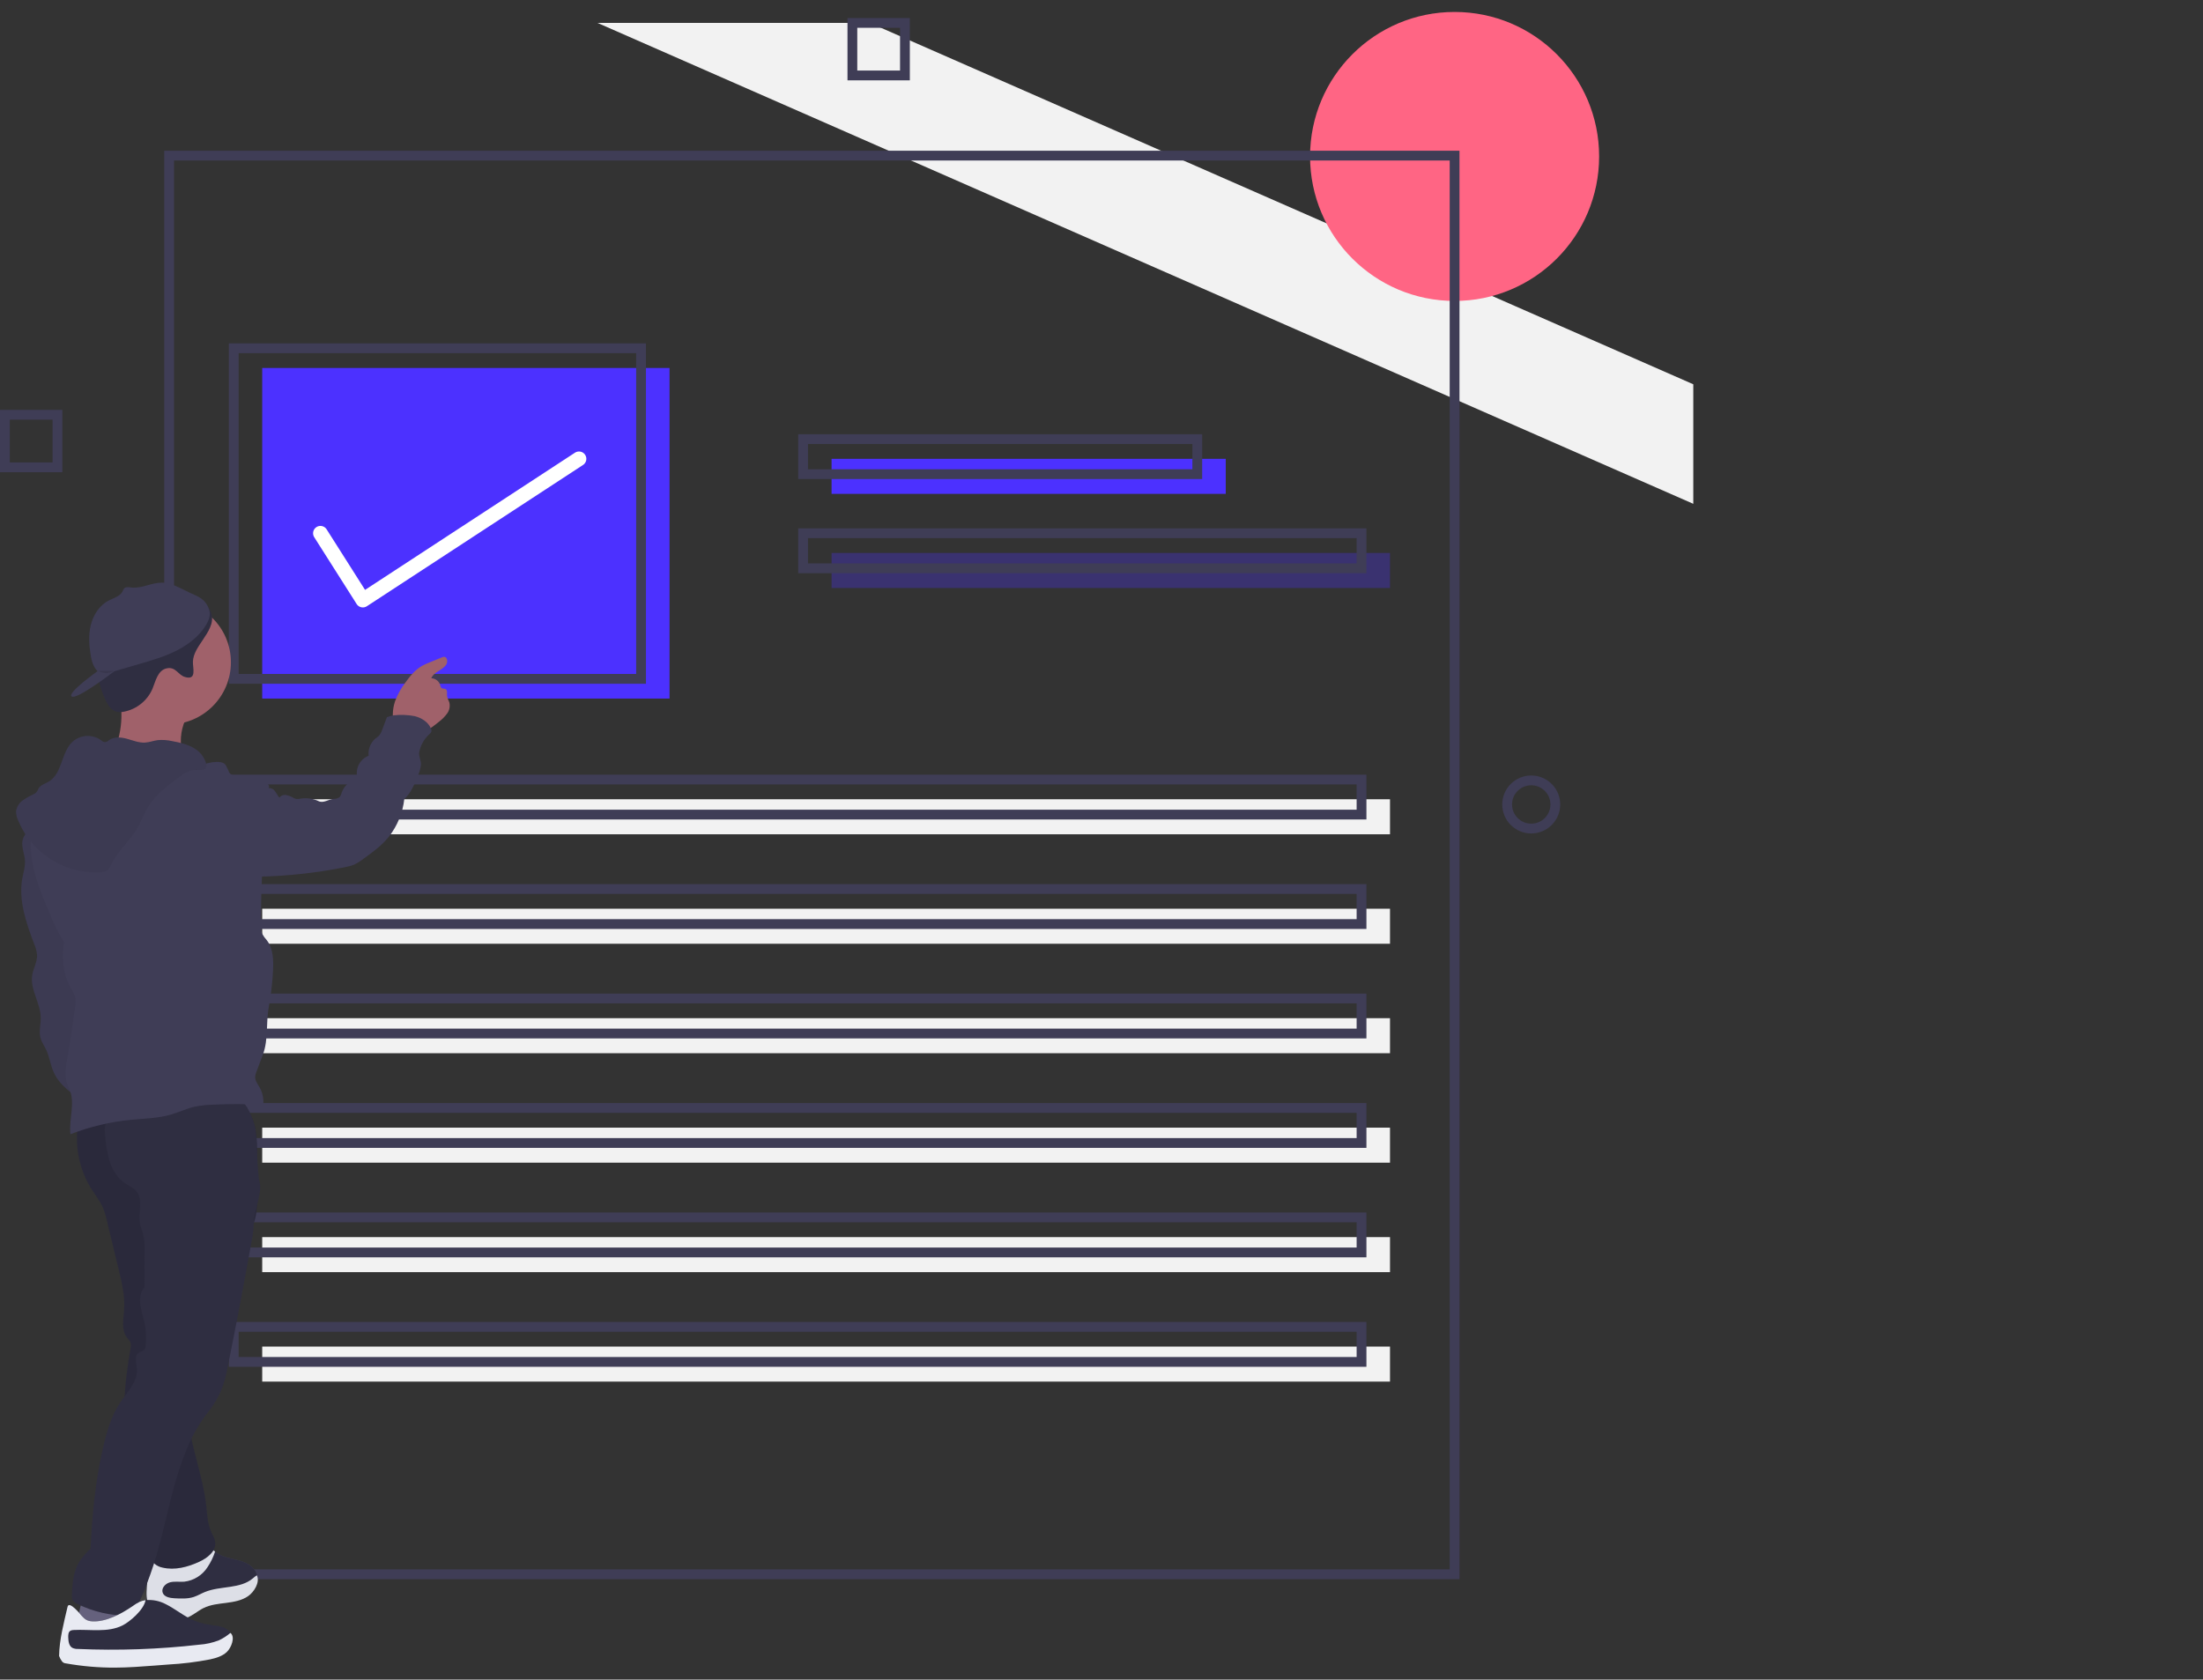 <?xml version="1.0" encoding="utf-8"?>
<!-- Generator: Adobe Illustrator 16.0.4, SVG Export Plug-In . SVG Version: 6.00 Build 0)  -->
<!DOCTYPE svg PUBLIC "-//W3C//DTD SVG 1.1//EN" "http://www.w3.org/Graphics/SVG/1.1/DTD/svg11.dtd">
<svg version="1.1" id="Layer_1" xmlns="http://www.w3.org/2000/svg" xmlns:xlink="http://www.w3.org/1999/xlink" x="0px" y="0px"
	 width="450px" height="343.174px" viewBox="0 0 450 343.174" enable-background="new 0 0 450 343.174" xml:space="preserve">
<rect x="0" y="0" width="450" height="343.174" fill="#333333" stroke="none"/>
<g>
	<g>
		<polygon fill="#F2F2F2" points="345.883,78.517 345.883,102.941 323.289,93.024 314.119,88.998 306.984,85.867 270.304,69.763 
			263.169,66.632 253.999,62.606 122.045,4.679 177.683,4.679 		"/>
		<circle fill="#FF6584" cx="297.125" cy="31.965" r="29.523"/>
		<circle fill="none" stroke="#3F3D56" stroke-width="2" stroke-miterlimit="10" cx="312.781" cy="164.371" r="4.921"/>
		
			<rect x="1.001" y="84.749" fill="none" stroke="#3F3D56" stroke-width="2" stroke-miterlimit="10" width="10.736" height="10.735"/>
		
			<rect x="174.113" y="4.679" fill="none" stroke="#3F3D56" stroke-width="2" stroke-miterlimit="10" width="10.736" height="10.735"/>
		<rect x="53.561" y="75.185" fill="#4C31FF" width="83.201" height="67.545"/>
		<rect x="53.561" y="163.306" fill="#F2F2F2" width="230.369" height="7.157"/>
		
			<rect x="47.746" y="71.159" fill="none" stroke="#3F3D56" stroke-width="2" stroke-miterlimit="10" width="83.201" height="67.545"/>
		<rect x="169.863" y="93.749" fill="#4C31FF" width="80.518" height="7.157"/>
		<rect x="169.863" y="112.983" opacity="0.3" fill="#4C31FF" enable-background="new    " width="114.066" height="7.157"/>
		
			<rect x="164.048" y="89.723" fill="none" stroke="#3F3D56" stroke-width="2" stroke-miterlimit="10" width="80.517" height="7.157"/>
		
			<rect x="164.048" y="108.957" fill="none" stroke="#3F3D56" stroke-width="2" stroke-miterlimit="10" width="114.066" height="7.157"/>
		
			<rect x="47.746" y="159.28" fill="none" stroke="#3F3D56" stroke-width="2" stroke-miterlimit="10" width="230.369" height="7.157"/>
		<rect x="53.561" y="185.672" fill="#F2F2F2" width="230.369" height="7.157"/>
		
			<rect x="47.746" y="181.646" fill="none" stroke="#3F3D56" stroke-width="2" stroke-miterlimit="10" width="230.369" height="7.157"/>
		<rect x="53.561" y="208.037" fill="#F2F2F2" width="230.369" height="7.157"/>
		
			<rect x="47.746" y="204.012" fill="none" stroke="#3F3D56" stroke-width="2" stroke-miterlimit="10" width="230.369" height="7.157"/>
		<rect x="53.561" y="230.403" fill="#F2F2F2" width="230.369" height="7.157"/>
		
			<rect x="47.746" y="226.378" fill="none" stroke="#3F3D56" stroke-width="2" stroke-miterlimit="10" width="230.369" height="7.156"/>
		<rect x="53.561" y="252.77" fill="#F2F2F2" width="230.369" height="7.157"/>
		
			<rect x="47.746" y="248.743" fill="none" stroke="#3F3D56" stroke-width="2" stroke-miterlimit="10" width="230.369" height="7.157"/>
		<rect x="53.561" y="275.135" fill="#F2F2F2" width="230.369" height="7.157"/>
		
			<rect x="47.746" y="271.109" fill="none" stroke="#3F3D56" stroke-width="2" stroke-miterlimit="10" width="230.369" height="7.157"/>
		
			<rect x="34.55" y="31.795" fill="none" stroke="#3F3D56" stroke-width="2" stroke-miterlimit="10" width="262.575" height="289.861"/>
		
			<linearGradient id="SVGID_1_" gradientUnits="userSpaceOnUse" x1="891.295" y1="-215.962" x2="891.295" y2="-212.048" gradientTransform="matrix(1 0 0 -1 -862.045 111.307)">
			<stop  offset="0" style="stop-color:#808080;stop-opacity:0.25"/>
			<stop  offset="0.535" style="stop-color:#808080;stop-opacity:0.12"/>
			<stop  offset="1" style="stop-color:#808080;stop-opacity:0.1"/>
		</linearGradient>
		<path fill="url(#SVGID_1_)" d="M28.466,327.248c-0.016,0.005-0.031,0.013-0.045,0.021c0.533-1.149,1.029-2.312,1.481-3.493
			c0.054-0.139,0.103-0.282,0.156-0.421c-0.004,0.036-0.004,0.071-0.009,0.112c-0.013,0.224-0.031,0.447-0.049,0.675
			c-0.027,0.354-0.049,0.711-0.054,1.069c-0.004,0.112-0.004,0.22-0.004,0.331c0.001,0.437,0.046,0.87,0.134,1.298h-0.018
			c-0.112,0.009-0.214,0.013-0.322,0.031c-0.422,0.056-0.833,0.174-1.222,0.349C28.498,327.228,28.482,327.236,28.466,327.248z"/>
		<path fill="#A0616A" d="M36.936,151.551c0.048,1.868,0.681,3.678,0.78,5.542c-5.501,0.273-10.927-2.395-16.374-1.577
			c1.522-0.985,2.337-2.761,2.816-4.509c0.61-2.255,0.792-4.605,0.537-6.928c-0.015-0.129-0.038-0.257-0.068-0.383
			c-0.202-0.913-0.726-2.207-0.585-2.925c0.185-0.951,1.082-0.763,1.889-0.708c2.462,0.187,4.913,0.503,7.342,0.947
			c0.632,0.11,6.797,1.649,6.89,1.488c-1.081,1.733-1.975,3.576-2.668,5.498C37.109,149.142,36.92,150.343,36.936,151.551z"/>
		<path fill="#A0616A" d="M91.338,145.78c-0.473,0.645-1.039,1.215-1.68,1.693c-0.418,0.342-0.845,0.691-1.293,1.006
			c-0.798,0.616-1.749,1.003-2.75,1.119c-1.31,0.089-4.092-0.681-4.906-1.803c-0.343-0.564-0.506-1.219-0.468-1.878
			c0.014-0.895,0.166-1.781,0.452-2.628c0.51-1.378,1.225-2.672,2.121-3.838c0.947-1.317,2.001-2.613,3.411-3.411
			c0.47-0.251,0.954-0.475,1.451-0.667c0.855-0.349,1.708-0.701,2.562-1.05c0.146-0.071,0.304-0.113,0.465-0.123
			c0.688,0.006,0.814,1.057,0.424,1.625c-0.78,1.142-2.535,1.461-3.028,2.757c0.852,0.026,1.589,0.598,1.827,1.416
			c0.019,0.212,0.105,0.412,0.246,0.571c0.226,0.182,0.579,0.079,0.835,0.215c0.455,0.243,0.256,0.92,0.304,1.434
			c0.112,0.444,0.269,0.876,0.469,1.29C91.974,144.293,91.813,145.125,91.338,145.78z"/>
		<path fill="#65617D" d="M15.509,333.058c0.423-0.423,1.115-0.352,1.707-0.258c3.174,0.502,6.382,0.762,9.595,0.776
			c0.402-1.965-0.766-3.874-1.142-5.844c-0.054-0.509-0.182-1.006-0.38-1.478c-0.453-0.868-1.473-1.266-2.431-1.468
			c-1.729-0.364-4.433-1.008-5.398,0.74C16.3,327.625,15.93,330.723,15.509,333.058z"/>
		<path fill="#3F3D56" d="M50.665,325.637c-1.303,0.891-2.921,1.167-4.488,1.369c-1.571,0.198-3.182,0.352-4.602,1.05
			c-1.225,0.605-2.258,1.598-3.555,2.032c-1.206,0.33-2.476,0.351-3.691,0.058c-1.457-0.273-3.01-0.804-3.797-2.062
			c-0.702-1.118-0.626-2.538-0.531-3.855c0.113-1.488,0.224-2.979,0.332-4.472c-0.005-0.378,0.09-0.751,0.277-1.081
			c1.053-1.535,3.616,0.644,4.988,0.64c2.172-0.003,4.505-1.18,6.072-2.62c0.137-0.143,0.296-0.264,0.472-0.356
			c0.619-0.276,1.239,0.237,1.789,0.686c0.062,0.051,0.123,0.102,0.185,0.15c1.269,1.005,2.973,1.211,4.54,1.617
			c1.57,0.407,3.25,1.229,3.736,2.775c0.032,0.097,0.057,0.196,0.075,0.297C52.752,323.286,51.886,324.803,50.665,325.637z"/>
		<path fill="#2F2E41" d="M50.665,325.637c-1.303,0.891-2.921,1.167-4.488,1.369c-1.571,0.198-3.182,0.352-4.602,1.05
			c-1.225,0.605-2.258,1.598-3.555,2.032c-1.206,0.33-2.476,0.351-3.691,0.058c-1.457-0.273-3.01-0.804-3.797-2.062
			c-0.702-1.118-0.626-2.538-0.531-3.855c0.113-1.488,0.224-2.979,0.332-4.472c-0.005-0.378,0.09-0.751,0.277-1.081
			c1.053-1.535,3.616,0.644,4.988,0.64c2.172-0.003,4.505-1.18,6.072-2.62c0.137-0.143,0.296-0.264,0.472-0.356
			c0.619-0.276,1.239,0.237,1.789,0.686c0.062,0.051,0.123,0.102,0.185,0.15c1.269,1.005,2.973,1.211,4.54,1.617
			c1.57,0.407,3.25,1.229,3.736,2.775c0.032,0.097,0.057,0.196,0.075,0.297C52.752,323.286,51.886,324.803,50.665,325.637z"/>
		<path fill="#E8EAF2" d="M50.665,326.138c-1.303,0.89-2.921,1.167-4.488,1.368c-1.571,0.199-3.182,0.353-4.602,1.051
			c-1.225,0.605-2.258,1.598-3.555,2.032c-1.206,0.33-2.476,0.35-3.691,0.058c-1.551-0.328-2.913-1.248-3.797-2.563
			c-0.702-1.118-0.626-2.538-0.531-3.855c0.113-1.488,0.224-2.979,0.332-4.472c-0.005-0.378,0.09-0.751,0.277-1.081
			c1.053-1.535,3.616,0.644,4.988,0.64c2.172-0.003,4.505-1.18,6.072-2.62c0.137-0.143,0.296-0.264,0.472-0.356
			c0.619-0.276,1.239,0.237,1.789,0.686c-0.362,1.115-0.875,2.177-1.525,3.153c-1.063,1.668-2.822,2.769-4.787,2.993
			c-0.971,0.072-1.967-0.119-2.908,0.131c-0.938,0.25-1.813,1.211-1.481,2.124c0.325,0.89,1.474,1.085,2.422,1.136
			c1.327,0.072,2.689,0.137,3.948-0.276c0.77-0.257,1.475-0.682,2.224-0.992c3.185-1.321,7.208-0.582,9.839-2.812
			c0.249-0.229,0.518-0.435,0.804-0.616C53.156,323.306,51.886,325.303,50.665,326.138z"/>
		<path opacity="0.05" enable-background="new    " d="M50.665,326.138c-1.303,0.89-2.921,1.167-4.488,1.368
			c-1.571,0.199-3.182,0.353-4.602,1.051c-1.225,0.605-2.258,1.598-3.555,2.032c-1.206,0.33-2.476,0.35-3.691,0.058
			c-1.551-0.328-2.913-1.248-3.797-2.563c-0.702-1.118-0.626-2.538-0.531-3.855c0.113-1.488,0.224-2.979,0.332-4.472
			c-0.005-0.378,0.09-0.751,0.277-1.081c1.053-1.535,3.616,0.644,4.988,0.64c2.172-0.003,4.505-1.18,6.072-2.62
			c0.137-0.143,0.296-0.264,0.472-0.356c0.619-0.276,1.239,0.237,1.789,0.686c-0.362,1.115-0.875,2.177-1.525,3.153
			c-1.063,1.668-2.822,2.769-4.787,2.993c-0.971,0.072-1.967-0.119-2.908,0.131c-0.938,0.25-1.813,1.211-1.481,2.124
			c0.325,0.89,1.474,1.085,2.422,1.136c1.327,0.072,2.689,0.137,3.948-0.276c0.77-0.257,1.475-0.682,2.224-0.992
			c3.185-1.321,7.208-0.582,9.839-2.812c0.249-0.229,0.518-0.435,0.804-0.616C53.156,323.306,51.886,325.303,50.665,326.138z"/>
		<path fill="#2F2E41" d="M16.104,228.675c-1.016,4.982-0.053,10.165,2.684,14.45c0.746,1.156,1.621,2.242,2.182,3.498
			c0.368,0.896,0.653,1.824,0.852,2.773l2.418,10.008c0.652,2.701,1.31,5.456,1.114,8.228c-0.137,1.932-0.624,4.104,0.567,5.632
			c0.287,0.292,0.53,0.625,0.719,0.987c0.119,0.425,0.123,0.874,0.012,1.3c-1.223,7.267-2.13,14.863,0.079,21.893
			c2.003,6.371,2.117,13.43,3.82,19.888c0.211,0.8,0.452,1.643,1.058,2.206c0.455,0.383,1.001,0.643,1.586,0.754
			c2.509,0.597,5.159-0.104,7.5-1.188c1.645-0.762,3.415-2.099,3.275-3.906c-0.067-0.859-0.569-1.613-0.91-2.405
			c-0.668-1.554-0.722-3.289-0.902-4.971c-0.453-4.223-1.755-8.301-2.739-12.432c-0.984-4.132-1.652-8.448-0.82-12.613
			c1.702-8.615,4.426-16.995,8.114-24.964c0.161-0.424,0.415-0.806,0.744-1.118c0.37-0.21,0.722-0.45,1.052-0.718
			c0.256-0.396,0.42-0.842,0.481-1.309c0.366-1.318,1.453-2.291,2.182-3.448c1.84-2.924,1.257-6.671,1.188-10.124
			c-0.066-3.358,0.418-6.749-0.133-10.062c-0.551-3.313-2.449-6.701-5.644-7.74c-1.583-0.514-3.293-0.397-4.949-0.232
			C32.861,223.93,24.337,225.523,16.104,228.675z"/>
		<path opacity="0.1" enable-background="new    " d="M16.104,228.675c-1.016,4.982-0.053,10.165,2.684,14.45
			c0.746,1.156,1.621,2.242,2.182,3.498c0.368,0.896,0.653,1.824,0.852,2.773l2.418,10.008c0.652,2.701,1.31,5.456,1.114,8.228
			c-0.137,1.932-0.624,4.104,0.567,5.632c0.287,0.292,0.53,0.625,0.719,0.987c0.119,0.425,0.123,0.874,0.012,1.3
			c-1.223,7.267-2.13,14.863,0.079,21.893c2.003,6.371,2.117,13.43,3.82,19.888c0.211,0.8,0.452,1.643,1.058,2.206
			c0.455,0.383,1.001,0.643,1.586,0.754c2.509,0.597,5.159-0.104,7.5-1.188c1.645-0.762,3.415-2.099,3.275-3.906
			c-0.067-0.859-0.569-1.613-0.91-2.405c-0.668-1.554-0.722-3.289-0.902-4.971c-0.453-4.223-1.755-8.301-2.739-12.432
			c-0.984-4.132-1.652-8.448-0.82-12.613c1.702-8.615,4.426-16.995,8.114-24.964c0.161-0.424,0.415-0.806,0.744-1.118
			c0.37-0.21,0.722-0.45,1.052-0.718c0.256-0.396,0.42-0.842,0.481-1.309c0.366-1.318,1.453-2.291,2.182-3.448
			c1.84-2.924,1.257-6.671,1.188-10.124c-0.066-3.358,0.418-6.749-0.133-10.062c-0.551-3.313-2.449-6.701-5.644-7.74
			c-1.583-0.514-3.293-0.397-4.949-0.232C32.861,223.93,24.337,225.523,16.104,228.675z"/>
		<path fill="#2F2E41" d="M51.835,249.737c-0.026,1.306-0.173,2.605-0.442,3.883c-1.546,8.673-3.194,17.327-4.943,25.963
			c-0.154,0.749-0.305,1.498-0.506,2.234c-0.652,2.402-1.792,4.646-3.349,6.589c-7.291,9.086-7.92,22.281-11.875,33.238
			c-0.267,0.743-0.534,1.484-0.818,2.217c-0.714,1.856-1.529,3.674-2.439,5.443c-0.106,0.257-0.28,0.481-0.503,0.649
			c-0.246,0.123-0.52,0.177-0.794,0.154c-3.558,0.021-7.074-0.778-10.273-2.337c-0.457-0.168-0.842-0.488-1.091-0.906
			c-0.123-0.333-0.163-0.691-0.117-1.043c0.109-2.173,0.243-4.424,1.28-6.333c0.688-1.142,1.541-2.176,2.531-3.069
			c0.308-6.817,0.982-13.648,2.48-20.307c0.77-3.403,1.721-6.846,3.698-9.723c1.457-2.125,3.547-4.222,3.291-6.784
			c-0.113-1.125-0.585-2.527,0.332-3.188c0.4-0.291,0.992-0.329,1.262-0.743c0.109-0.194,0.17-0.413,0.178-0.636
			c0.188-1.759,0.079-3.537-0.325-5.259c-0.333-1.124-0.595-2.27-0.783-3.428c-0.116-1.169,0.082-2.436,0.862-3.312
			c0.048-2.34-0.017-4.769,0.031-7.105c0.092-1.332-0.019-2.67-0.328-3.969c-0.178-0.612-0.448-1.196-0.585-1.823
			c-0.489-2.248,0.732-4.939-0.722-6.722c-0.605-0.739-1.539-1.108-2.333-1.643c-1.584-1.057-2.624-2.788-3.202-4.605
			c-0.513-1.839-0.817-3.73-0.906-5.638c-0.047-0.404-0.052-0.812-0.014-1.218c0.025-0.209,0.081-0.414,0.164-0.608
			c0.452-1.017,1.666-1.409,2.747-1.67c6.871-1.647,13.913-2.471,20.978-2.452c2.613-1.779,4.084-1.143,5.193,0.742
			c0.612,1.15,1.107,2.359,1.478,3.609c0.506,1.529,0.537,10.088,1.03,11.624C53.662,243.562,51.811,247.641,51.835,249.737z"/>
		<path fill="#3F3D56" d="M4.579,171.848c-0.194,1.347,0.453,2.67,0.525,4.028c0.062,1.188-0.315,2.348-0.532,3.517
			c-0.844,4.562,0.777,9.184,2.427,13.521c0.314,0.704,0.509,1.455,0.577,2.224c0.044,1.415-0.771,2.712-0.995,4.11
			c-0.469,2.938,1.698,5.702,1.744,8.678c0.021,1.37-0.411,2.765-0.068,4.091c0.229,0.886,0.782,1.646,1.173,2.473
			c0.695,1.463,0.881,3.124,1.544,4.602c1.199,2.671,3.773,4.416,6.224,6.019c1.394-0.465,2.901-1.018,3.667-2.271
			c0.336-0.618,0.553-1.293,0.64-1.991c0.53-3.043,0.511-6.151,0.491-9.24c0.045-2.658-0.096-5.316-0.422-7.954
			c-0.495-3.356-1.584-6.593-2.365-9.894c-0.985-4.164-1.49-8.465-3.024-12.459c-1.349-3.511-3.449-6.66-5.66-9.677
			c-0.843-1.152-1.509-2.798-3.146-2.532C5.958,169.332,4.841,170.432,4.579,171.848z"/>
		<path opacity="0.05" enable-background="new    " d="M4.579,171.848c-0.194,1.347,0.453,2.67,0.525,4.028
			c0.062,1.188-0.315,2.348-0.532,3.517c-0.844,4.562,0.777,9.184,2.427,13.521c0.314,0.704,0.509,1.455,0.577,2.224
			c0.044,1.415-0.771,2.712-0.995,4.11c-0.469,2.938,1.698,5.702,1.744,8.678c0.021,1.37-0.411,2.765-0.068,4.091
			c0.229,0.886,0.782,1.646,1.173,2.473c0.695,1.463,0.881,3.124,1.544,4.602c1.199,2.671,3.773,4.416,6.224,6.019
			c1.394-0.465,2.901-1.018,3.667-2.271c0.336-0.618,0.553-1.293,0.64-1.991c0.53-3.043,0.511-6.151,0.491-9.24
			c0.045-2.658-0.096-5.316-0.422-7.954c-0.495-3.356-1.584-6.593-2.365-9.894c-0.985-4.164-1.49-8.465-3.024-12.459
			c-1.349-3.511-3.449-6.66-5.66-9.677c-0.843-1.152-1.509-2.798-3.146-2.532C5.958,169.332,4.841,170.432,4.579,171.848z"/>
		<circle fill="#A0616A" cx="34.464" cy="135.315" r="12.704"/>
		<path fill="#3F3D56" d="M41.857,156.111c-0.554,0.641-1.297,1.347-2.119,1.141c-0.296-0.102-0.575-0.251-0.824-0.441
			c-1.464-0.944-3.262-1.166-4.984-1.425c-3.473-0.523-6.903-1.295-10.266-2.308c-0.976-0.355-2-0.563-3.037-0.618
			c-2.153,0.012-4.062,1.442-5.411,3.121s-2.305,3.641-3.629,5.339c-0.943,1.21-2.067,2.276-2.948,3.532
			c-2.224,3.17-2.702,7.307-2.128,11.137s2.104,7.441,3.621,11.005c0.81,2.069,1.799,4.063,2.956,5.961
			c-0.511,2.91-0.241,6.238,1.143,8.849c0.451,0.851,1.003,1.68,1.152,2.631c0.068,0.643,0.042,1.293-0.08,1.929l-0.646,4.599
			c-0.197,1.401-0.394,2.802-0.648,4.192c-0.467,2.546-1.1,5.31,0.079,7.613c1.412,2.759-0.071,6.296,0.3,9.373
			c3.975-1.535,8.139-2.524,12.379-2.94c2.73-0.268,5.511-0.302,8.145-1.068c1.645-0.479,3.205-1.236,4.875-1.618
			c1.354-0.266,2.73-0.406,4.111-0.419c3.043-0.123,6.109-0.244,9.123,0.203c0.244,0.037,0.542,0.058,0.688-0.142
			c0.065-0.108,0.097-0.233,0.092-0.359c0.046-1.13-0.224-2.25-0.779-3.234c-0.384-0.678-0.917-1.341-0.903-2.12
			c0.028-0.363,0.117-0.72,0.264-1.053l1.335-3.561c1.127-3.006,0.591-6.498,1.177-9.654c0.457-2.468,0.75-4.962,0.877-7.468
			c0.108-2.143,0.041-4.462-1.251-6.174c-0.378-0.412-0.706-0.868-0.977-1.358c-0.185-0.52-0.265-1.072-0.232-1.624
			c-0.029-4.286,0.089-8.57,0.353-12.852c-1.127-2.024-2.302-4.094-3.429-6.119c-1.312-2.355-2.641-4.76-3.171-7.404
			c-0.351-1.75-0.338-3.552-0.589-5.319c-0.026-0.449-0.182-0.88-0.449-1.242c-0.431-0.488-1.159-0.558-1.809-0.537
			C43.411,155.703,42.616,155.849,41.857,156.111z"/>
		<path fill="#3F3D56" d="M46.1,175.952c0.773,0.965,1.58,1.956,2.676,2.524c1.262,0.655,2.749,0.671,4.17,0.641
			c5.854-0.125,11.685-0.766,17.426-1.914c0.654-0.113,1.296-0.285,1.919-0.515c0.69-0.329,1.341-0.734,1.939-1.21
			c1.89-1.358,3.807-2.742,5.244-4.574c1.71-2.211,2.785-4.847,3.108-7.624c1.367-1.259,2.093-3.049,2.777-4.777
			c0.338-0.733,0.552-1.518,0.633-2.321c0.037-0.821-0.508-1.683-0.357-2.492c0.264-1.394,0.971-2.666,2.016-3.626
			c0.221-0.158,0.389-0.38,0.479-0.637c0.028-0.214-0.011-0.431-0.114-0.621c-0.585-1.303-1.923-2.143-3.31-2.484
			c-1.404-0.271-2.843-0.328-4.264-0.169c-0.474,0.089-0.941,0.213-1.396,0.371l-0.994,2.616c-0.133,0.438-0.354,0.844-0.649,1.193
			c-0.221,0.201-0.457,0.386-0.705,0.552c-1.024,0.87-1.548,2.191-1.398,3.526c-1.864,0.724-2.845,2.771-2.24,4.677
			c-1.52,0.326-2.76,1.418-3.276,2.883c-0.071,0.329-0.217,0.636-0.428,0.898c-0.328,0.249-0.733,0.373-1.144,0.352
			c-1.123,0.069-2.104,0.954-3.122,0.474c-1.156-0.542-2.448-0.723-3.708-0.519c-0.259,0.061-0.525,0.084-0.791,0.07
			c-0.227-0.039-0.446-0.115-0.648-0.227c-0.458-0.267-0.955-0.462-1.472-0.579c-0.531-0.11-1.078,0.101-1.396,0.54
			c-0.356-0.391-0.568-0.891-0.893-1.308c-0.293-0.454-0.817-0.704-1.354-0.647c0.338-0.301-0.008-0.9-0.448-1.01
			c-0.451-0.037-0.904-0.021-1.352,0.049c-1.175-0.006-2.076-1.073-3.217-1.352c-1.049-0.257-2.447,0.05-2.985-0.887
			c-0.191-0.332-0.228-0.782-0.553-0.986c-0.219-0.108-0.47-0.137-0.708-0.082c-0.745,0.099-1.469,0.319-2.143,0.65
			c-1.1,4.303-0.523,8.771,0.315,13.133C44.045,172.518,44.858,174.383,46.1,175.952z"/>
		<path fill="#3F3D56" d="M39.712,152.923c-1.363-0.849-2.967-1.208-4.547-1.497c-0.948-0.216-1.923-0.286-2.893-0.208
			c-0.895,0.111-1.753,0.457-2.653,0.507c-1.263,0.07-2.474-0.442-3.694-0.776c-1.22-0.334-2.629-0.461-3.656,0.277
			c-0.219,0.215-0.496,0.362-0.796,0.422c-0.312-0.038-0.602-0.18-0.823-0.403c-1.78-1.274-4.205-1.146-5.841,0.308
			c-2.329,2.184-2.066,6.452-4.795,8.108c-0.752,0.457-1.714,0.698-2.153,1.461c-0.106,0.243-0.231,0.478-0.372,0.703
			c-0.183,0.201-0.407,0.36-0.656,0.467c-0.792,0.354-1.546,0.787-2.25,1.293c-0.709,0.517-1.178,1.301-1.295,2.17
			c-0.01,0.631,0.126,1.256,0.397,1.826c2.737,6.713,9.404,10.976,16.647,10.644c0.627,0.032,1.246-0.16,1.744-0.544
			c0.263-0.296,0.47-0.637,0.611-1.007c1.283-2.69,3.693-4.676,5.224-7.234c0.912-1.525,1.498-3.23,2.447-4.731
			c1.439-2.276,3.628-3.958,5.771-5.59c1.208-0.92,2.553-1.886,4.071-1.821c1.353,0.057,2.336,0.13,1.841-1.53
			C41.629,154.573,40.803,153.564,39.712,152.923z"/>
		<path opacity="0.05" enable-background="new    " d="M39.712,152.923c-1.363-0.849-2.967-1.208-4.547-1.497
			c-0.948-0.216-1.923-0.286-2.893-0.208c-0.895,0.111-1.753,0.457-2.653,0.507c-1.263,0.07-2.474-0.442-3.694-0.776
			c-1.22-0.334-2.629-0.461-3.656,0.277c-0.219,0.215-0.496,0.362-0.796,0.422c-0.312-0.038-0.602-0.18-0.823-0.403
			c-1.78-1.274-4.205-1.146-5.841,0.308c-2.329,2.184-2.066,6.452-4.795,8.108c-0.752,0.457-1.714,0.698-2.153,1.461
			c-0.106,0.243-0.231,0.478-0.372,0.703c-0.183,0.201-0.407,0.36-0.656,0.467c-0.792,0.354-1.546,0.787-2.25,1.293
			c-0.709,0.517-1.178,1.301-1.295,2.17c-0.01,0.631,0.126,1.256,0.397,1.826c2.737,6.713,9.404,10.976,16.647,10.644
			c0.627,0.032,1.246-0.16,1.744-0.544c0.263-0.296,0.47-0.637,0.611-1.007c1.283-2.69,3.693-4.676,5.224-7.234
			c0.912-1.525,1.498-3.23,2.447-4.731c1.439-2.276,3.628-3.958,5.771-5.59c1.208-0.92,2.553-1.886,4.071-1.821
			c1.353,0.057,2.336,0.13,1.841-1.53C41.629,154.573,40.803,153.564,39.712,152.923z"/>
		<path fill="#2F2E41" d="M46.323,337.043c-0.92,0.858-2.186,1.234-3.414,1.501c-2.805,0.548-5.644,0.898-8.498,1.051
			c-0.923,0.068-1.851,0.141-2.774,0.212c-2.709,0.205-5.423,0.414-8.143,0.425c-3.356,0.011-6.708-0.279-10.013-0.866
			c-0.467,0.045-0.882-0.297-0.927-0.765c-0.008-0.083-0.003-0.168,0.013-0.251c0.059-3.384,0.472-6.753,1.231-10.051
			c0.315-1.355,2.744,1.683,2.854,1.81c0.674,0.766,1.184,1.119,2.207,1.173c2.795,0.155,5.925-1.546,8.146-3.058
			c0.476-0.354,0.98-0.667,1.509-0.934c0.388-0.175,0.799-0.292,1.221-0.35c1.438-0.132,2.883,0.16,4.157,0.842
			c1.669,0.827,3.133,2.019,4.786,2.87c1.344,0.69,2.794,1.149,4.291,1.357c1.512,0.209,3.318,0.309,4.095,1.619
			c0.002,0.003,0.004,0.006,0.003,0.01C47.702,334.724,47.24,336.188,46.323,337.043z"/>
		<path fill="#E8EAF2" d="M46.323,337.544c-0.92,0.857-2.186,1.234-3.414,1.502c-2.805,0.547-5.644,0.897-8.498,1.05
			c-0.923,0.068-1.851,0.14-2.774,0.213c-2.709,0.204-5.423,0.413-8.143,0.423c-3.356,0.012-6.708-0.277-10.013-0.865
			c-0.306-0.012-0.594-0.15-0.793-0.383c-0.261-0.346-0.47-0.728-0.621-1.134c0.058-3.38,0.973-6.756,1.732-10.051
			c0.315-1.355,2.744,1.683,2.854,1.81c0.674,0.766,1.184,1.119,2.207,1.173c2.795,0.155,5.925-1.546,8.146-3.058
			c0.476-0.354,0.98-0.667,1.509-0.934c0.388-0.175,0.799-0.292,1.221-0.35c-0.359,2.012-3.243,4.44-4.731,5.18
			c-3.01,1.495-6.589,0.749-9.948,0.924c-0.246-0.007-0.489,0.052-0.705,0.171c-0.404,0.267-0.428,0.838-0.414,1.32
			c0.027,0.801,0.13,1.741,0.825,2.148c0.347,0.167,0.73,0.247,1.115,0.233c8.278,0.361,16.573,0.071,24.806-0.87
			c1.385-0.092,2.747-0.396,4.041-0.899c0.845-0.396,1.633-0.903,2.343-1.509C48.123,334.47,47.24,336.688,46.323,337.544z"/>
		<path fill="#2F2E41" d="M39.406,135.178c-0.048,1.314,0.848,3.862-1.608,3.151c-1.464-0.425-1.878-2.159-3.736-1.773
			c-1.875,0.394-2.285,2.676-2.915,4.174c-1.041,2.417-3.207,4.167-5.789,4.677c-0.524,0.122-1.07,0.121-1.594-0.004
			c-1.197-0.342-1.881-1.577-2.371-2.723c-0.424-0.969-0.775-1.969-1.05-2.99c-0.191-0.718-0.318-1.452-0.38-2.193v-0.003
			c-0.042-0.504-0.044-1.011-0.007-1.515c0.222-2.987,1.922-5.71,4.099-7.769c2.176-2.06,4.82-3.548,7.43-5.016
			c0.853-0.532,1.775-0.943,2.74-1.221c0.953-0.192,1.93-0.232,2.895-0.12c1.271,0.055,2.52,0.348,3.681,0.865
			c0.477,0.235,0.914,0.542,1.296,0.911c0.545,0.505,0.935,1.155,1.123,1.874c0.472,1.93-0.759,3.667-1.758,5.194
			C40.573,132.051,39.471,133.488,39.406,135.178z"/>
		<path fill="#3F3D56" d="M42.061,127.744c-0.229,0.373-0.48,0.731-0.752,1.074c-0.519,0.655-1.101,1.258-1.738,1.799
			c-0.375,0.327-0.767,0.634-1.173,0.92c-0.754,0.53-1.546,1.004-2.371,1.416c-2.402,1.211-5.002,1.971-7.588,2.72
			c-1.69,0.493-3.381,0.984-5.074,1.475c-1.769,1.337-7.694,5.726-8.689,5.179c-1.173-0.646,5.257-5.198,5.257-5.198l0.295,0.225
			c-0.94-0.592-1.433-1.964-1.646-3.151c-0.376-2.125-0.554-4.331-0.051-6.431c0.503-2.097,1.766-4.095,3.688-5.077
			c0.852-0.438,1.885-0.736,2.501-1.41c0.093-0.1,0.175-0.21,0.243-0.329c0.037-0.055,0.069-0.113,0.096-0.174
			c0.068-0.185,0.159-0.361,0.271-0.523c0.353-0.407,0.992-0.284,1.526-0.219c0.058,0.007,0.113,0.014,0.171,0.018
			c0.096,0.01,0.191,0.014,0.288,0.014c1.905,0.041,3.752-1.02,5.682-1.02c2.114-0.003,3.914,1.221,5.775,2.056
			c0.376,0.171,0.732,0.325,1.067,0.482c1.344,0.626,2.357,1.293,2.911,3.072C43.07,125.702,42.628,126.82,42.061,127.744z"/>
		<path opacity="0.1" enable-background="new    " d="M20.059,137.079c0.268,0.167,0.566,0.278,0.877,0.327
			c0.794,0.23,1.649,0.103,2.341-0.351L20.059,137.079z"/>
	</g>
	
		<polyline fill="none" stroke="#FFFFFF" stroke-width="3" stroke-linecap="round" stroke-linejoin="round" stroke-miterlimit="10" points="
		65.452,108.957 74.117,122.612 118.269,93.749 	"/>
</g>
</svg>
